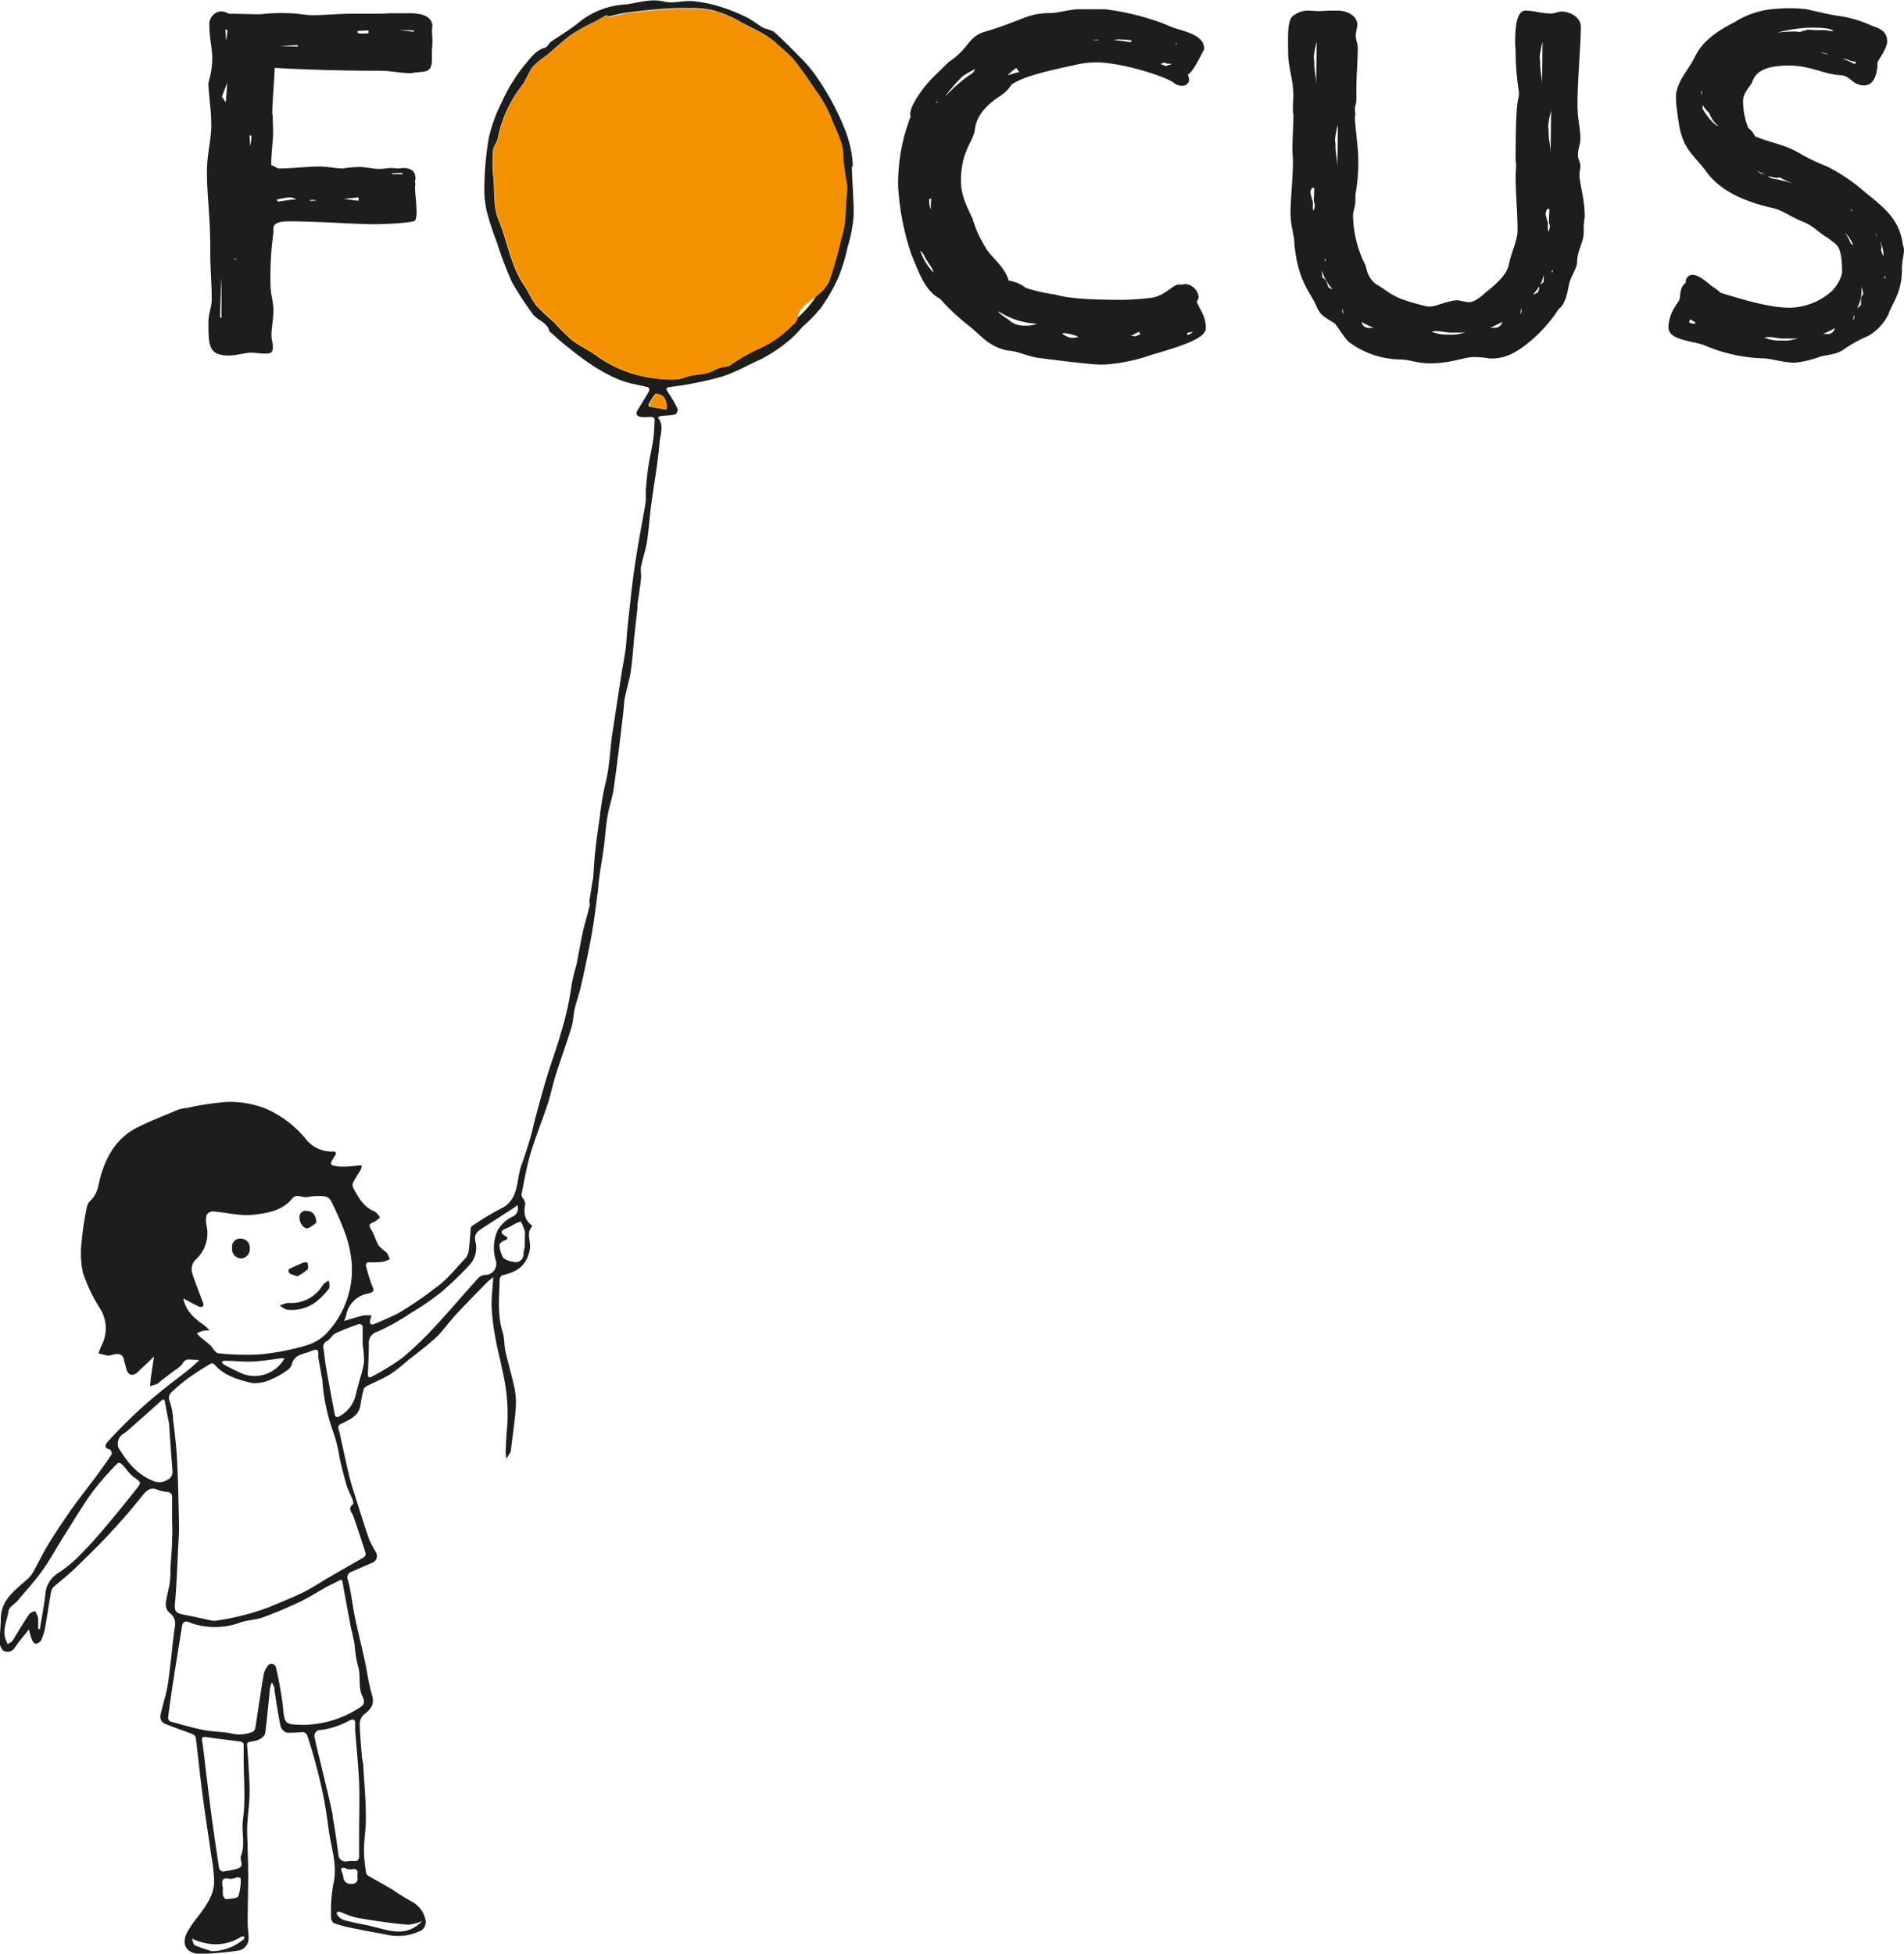 <svg id="Layer_1" data-name="Layer 1" xmlns="http://www.w3.org/2000/svg" viewBox="0 0 284.98 292.34">
  <defs>
    <style>
      .cls-1, .cls-3 {
        fill: #1d1d1b;
      }

      .cls-2 {
        fill: #f39200;
      }

      .cls-2, .cls-3 {
        fill-rule: evenodd;
      }
    </style>
  </defs>
  <title>focus</title>
  <g>
    <path class="cls-1" d="M104.66,98.22c0,0.94.07,1.88,0.07,2.74s-0.29,3.11-.29,4.77c0.43,0.14.65,0.36,1.08,0.51,2.24,0,4.12-.29,6.21-0.29,1.23,0,2.31.29,3.47,0.29a14.63,14.63,0,0,1,2.6-.22c0.65,0,2.1.29,2.82,0.29s1.16-.14,1.88-0.14c0.29,0,.58.07,0.87,0.07s0.58-.07.79-0.07c1.16,0,1.88.43,1.88,1.59,0,0.15-.07.22-0.07,0.36a0.91,0.91,0,0,0,.07.43,3.24,3.24,0,0,0-.07.36c0,1.16.22,2.46,0.22,3.68A3.08,3.08,0,0,1,126,114c-0.22.36-4.12,0.58-6.21,0.58-2.81,0-8.31-.43-12.64-0.43-1,0-2.38.07-2.38,1.09v0.65a47.39,47.39,0,0,0-.43,7.73c0,1.45.43,2.45,0.43,3.83s-0.29,2.6-.29,3.76c0,0.65.21,1.09,0.21,1.73,0,1-.5,1-1.23,1s-1.44-.14-2-0.14c-0.86,0-2.24.43-3.32,0.43-3,0-3.1-1.37-3.1-4.91,0-1.37.5-2.31,0.5-3.54,0-2.24-.22-4.48-0.22-6.94v-1c0-4.12-.5-7.95-0.5-10.91s0.65-4.84.65-7.15c0-2.53-.43-4.77-0.43-6.35a13,13,0,0,0,.58-3.54c0-1.73-.43-3-0.43-5.06a1.93,1.93,0,0,1,1.66-2.1,2.22,2.22,0,0,1,1.23.36c1.52,0,3.18.07,4.77,0.07a26.65,26.65,0,0,1,4.19-.15c1.3,0,2.46.29,3.61,0.29,1.88,0,3.9-.22,6-0.22h3.9c0.79,0,1.44-.07,2.17-0.07h1.66c0.79,0,4-.22,4.19,1.81,0,0.29-.07.58-0.07,0.94a15.77,15.77,0,0,1,.07,1.81c0,0.29-.07.58-0.07,0.94v1.37c0,2.31-1.22,1.73-3.1,2.1-1.73,0-3-.36-4.62-0.36-5.13,0-10.55-.14-15.82-0.43-0.07,2.38-.36,4.84-0.36,7m-7.87,30.27L97,128.63v-5.85c-0.07,0-.22,5.71-0.22,5.71m0.29-33,0.51,0.79h0.07l0.22-2.89Zm0.8-10a0.35,0.35,0,0,1-.29-0.07,12.48,12.48,0,0,1,.07,1.66,4.65,4.65,0,0,0,.22-1.59m1,34.24L99,119.89l0.29-.14H98.88Zm2.6-18.42a0.35,0.35,0,0,1-.29-0.07,12.44,12.44,0,0,1,.07,1.66,4.58,4.58,0,0,0,.22-1.59m6.72,9.54a2.39,2.39,0,0,0-.94-0.29,11.53,11.53,0,0,0-2,.36l0.22,0.29c0.72-.14,1.88-0.29,2.74-0.36M108.49,88l-0.14-.22-2.6.15Zm2.67,23s-0.51-.07-0.65-0.07a0.55,0.55,0,0,0-.36.14h0.79a0.73,0.73,0,0,0,.22-0.07m6.36,0.07v-0.5l-2.24.22ZM119,86L119,85.58l-1.59.07c-0.36.58,1,.36,1.66,0.36m3.54,21.09h1.52l-0.07-.21-1.59.07Zm3.18-21.31V85.58l-2.24-.07Z" transform="translate(-63.85 -81.03)"/>
    <path class="cls-1" d="M241.84,93a1,1,0,0,1-1.08.87,1.93,1.93,0,0,1-1.3-.51c-1.37-.94-7.73-3-11.63-3a14.7,14.7,0,0,0-3.25.43c-5.85,1.23-8,2-9.32,2.89a5.4,5.4,0,0,1-1.88,1.81c-2.31,1.59-3.39,3.11-3.61,4.91-0.29,2-2.09,3.18-2.09,7.73,0,2.17.94,3.9,1.74,5.64a17.34,17.34,0,0,0,1.88,4.19c0.65,1.37,2.82,2.74,3.54,5.06a5.29,5.29,0,0,1,2.53,1.08,23.78,23.78,0,0,0,4.4,1c2,0.65,6.28.8,10,.8a42.58,42.58,0,0,0,4.26-.29c2.1-.22,3.4-2,4.19-2h0.5c0.22,0,.44-0.07.65-0.07a2.22,2.22,0,0,1,1.88,1.88,1,1,0,0,1-.29.72c0.44,1.23,1.37,2.1,1.37,4,0,1.59-3.9,2.74-8.16,4a26.44,26.44,0,0,1-6.94,1.44c-1.08,0-1.08.14-10-1-1.51-.22-3.32-1.08-4.48-1.08-3-.58-4.12-2.38-5.93-3.76a31.56,31.56,0,0,1-4.26-4c-2.38-1.23-3.25-4.19-4.33-6.72A38.9,38.9,0,0,1,198.28,109a27.64,27.64,0,0,1,1.88-10.55,0.45,0.45,0,0,1-.07-0.29c-0.08-1.16,1.59-3.47,2.31-4.33,0.94-1.16,2.17-2.24,3.47-3.54,3-1.95,2.89-3.75,5.27-4.48,5.49-1.59,6.5-2.82,9.75-2.82,1.45,0,3-.58,4.62-0.58h3.68a38.21,38.21,0,0,1,7.66,1.74,23.1,23.1,0,0,1,2.38.94c1.59,0.58,4.84,1.08,4.84,3.18v0.21c0-.21-1.66,3.54-2.46,3.68a2.17,2.17,0,0,1,.22.87M201.6,118.59a8.7,8.7,0,0,0,2,3.25c-0.29-1-1-1.59-1.45-2.6a1.58,1.58,0,0,0-.5-0.65m1.59-7.87a0.35,0.35,0,0,1-.29.07,3.14,3.14,0,0,0,.22,1.59,12.61,12.61,0,0,1,.07-1.66m0.65-14.3a1.21,1.21,0,0,0,.44-0.22,0.78,0.78,0,0,1-.36.07,0.25,0.25,0,0,0-.07.14m0.44-.22a0.22,0.22,0,0,0,.14-0.07c-0.07,0-.07.07-0.14,0.07m0.79-.51a0.27,0.27,0,0,0,.15-0.14,0.27,0.27,0,0,1-.15.14m4.69-4.33a18.84,18.84,0,0,0-1.88,1.08,25.66,25.66,0,0,0-2.53,2.89h0.07a21.48,21.48,0,0,1,4-3.4c0.14-.15.21-0.43,0.36-0.58m3.54,36.33c-0.07,0-.07,0-0.07.07a7.54,7.54,0,0,0,1.44,1.08,3.28,3.28,0,0,0,2.46.94,4.63,4.63,0,0,0,1.88-.29,11.36,11.36,0,0,1-5.7-1.8m3-35.83a5.18,5.18,0,0,0-.43-0.65,14.84,14.84,0,0,0-1.3,1.08c0.51-.07,1.09-0.36,1.74-0.44M222.91,131a2.64,2.64,0,0,0,1.37.58,4.27,4.27,0,0,0,1-.14,7,7,0,0,0-2.31-.58c-0.07,0-.07.14-0.07,0.14M228,87c-0.14,0-.65.07-0.65,0.07h0.94A0.35,0.35,0,0,0,228,87m2.39,0a26.41,26.41,0,0,1,2.67.36l0.22-.29a16.67,16.67,0,0,0-2-.14c-0.36,0-.65.07-0.87,0.07m2.67,44.28c0.22,0,.43.07,0.65,0.07s0.43-.22.72-0.22h0.07l-0.15-.44c-0.51.15-.79,0.44-1.3,0.58m6.21-40.67-0.79-.07-0.43-.14-0.51.22,0.79,0.29Zm0.58-3L240,87.67a0.73,0.73,0,0,0-.07-0.22,0.07,0.07,0,0,0-.07.07m2.6,43.12-0.94.22,0.07,0.29,0.29-.07Z" transform="translate(-63.85 -81.03)"/>
    <path class="cls-1" d="M264,82.62c1.66,0,3,.87,3,2.09,0,0.51-.22,1-0.22,1.66s0.29,1.15.29,1.88c0,2-.21,3.9-0.21,6.57V96c0,0.51-.22.94-0.22,1.38s0.07,0.58.07,0.79a3.07,3.07,0,0,1-.07.36c0,1.45.51,4.26,0.51,6.58a25.14,25.14,0,0,1-.43,5V111c0,1-.36,1.52-0.36,2.38a17.1,17.1,0,0,0,1.88,7.37c0.5,2.6,2,3,2.09,3.11,2,1.3,2.24,1.81,6.57,2.89a3,3,0,0,0,.87.15c1.22,0,2.74-.94,4.33-0.94a13.54,13.54,0,0,0,1.66.29c1,0,2.6-1.59,2.53-1.52,2.89-2.24,3.25-3.47,3.4-4.12,0.36-1.81,1.3-3.68,1.3-5.06,0-2.67-.29-5.56-0.29-8.16,0-.51.07-1.08,0.07-1.66,0-.29-0.07-0.58-0.07-0.87,0-10.18.5-8.38,0.5-10a41.38,41.38,0,0,1-.5-5.63V88.9c0-.51-0.07-1-0.07-1.59,0-2.53.29-4.69,1.59-4.69s2.16,0.43,3.83.43c0.5,0,1-.29,1.52-0.29,1.23,0,2.89.8,2.89,2.31,0,2.67-.5,7.8-0.5,11.63,0,2.17.43,3.54,0.43,5,0,0.94-.36,1.59-0.36,2.46s0.36,1,.36,1.81c0,0.43-.14.79-0.14,1.08,0,1.52.79,3.61,0.79,6.43a10,10,0,0,0-.15,1.59v0.72c0,1.59-1,2.6-1,4.7-0.29,1.23-1,2-1.23,3.25s-0.58,2.89-1.52,3.54A21.83,21.83,0,0,1,293,132c-2.53,2.1-4,2.68-6.14,2.68a13.08,13.08,0,0,0-2.39-.22c-1.59,0-3.32.94-6.65,0.94-1.88,0-3-.58-4.48-0.58a13.19,13.19,0,0,1-7.58-2.6c-0.79-.72-1.88-2.6-2.17-2.82-1.59-1-2.16-1.16-2.82-2.82-1.08-2.17-2.67-3.76-3.18-9,0-1.3-.58-2.74-0.58-4.62,0-2.45.36-5.13,0.36-7.73,0-.58-0.08-1.23-0.08-1.8,0-1.73.15-3.47,0.15-5.2a3.43,3.43,0,0,1-.07-0.87,15.32,15.32,0,0,1,.07-1.81c0-2.74-.79-4.34-0.79-6.65s-0.22-5.13.94-5.63a3.43,3.43,0,0,1,2-.65c0.58,0,1.09.07,1.66,0.07h0.36c0.65-.07,1.59-0.07,2.38-0.07m-4,27.23a9.77,9.77,0,0,0,.36,1.37v0.65a1.08,1.08,0,0,0,.14.72c0-.22.15-0.51,0.15-0.8s-0.15-.5-0.15-0.72c0-.65.07-1.3,0.07-1.88a0.37,0.37,0,0,0-.22-0.07h-0.07a1.17,1.17,0,0,0-.29.72m0.51-20.37c0,0.29.07,0.58,0.07,0.79v0.36c0,1,.29,1.95.29,3.11,0,0,.07-6.07.07-6.43a13.93,13.93,0,0,0-.36,1.66c0,0.22-.07.36-0.07,0.51m1.23,31.93a6.31,6.31,0,0,0,.07,1.16,1.46,1.46,0,0,1,.58.58l0.22,0.58c0,0.07.07,0.22,0.07,0.29a1.85,1.85,0,0,0,.65.29,6.65,6.65,0,0,1-1.23-1.81,3.67,3.67,0,0,1-.36-1.08m0.58-1.44a0.38,0.38,0,0,0-.14-0.22v0.36a0.15,0.15,0,0,0,.14-0.14m1.37-18.13c0,0.29.07,0.58,0.07,0.8V103c0,1,.29,1.95.29,3.11,0,0,.07-6.07.07-6.43a13.57,13.57,0,0,0-.36,1.66c0,0.22-.07.36-0.07,0.51m1.23,26a2.12,2.12,0,0,0-.15-0.65v0.29a0.83,0.83,0,0,0,.15.51v-0.14Zm2.75,1.37a1.07,1.07,0,0,0,1.23.87h0.58a13.79,13.79,0,0,1-1.81-.87m11.12,1.37a2,2,0,0,0-.65.07,5.94,5.94,0,0,0,2.53.43,5.67,5.67,0,0,0,2.53-.36,5.49,5.49,0,0,1-1.08.07h-1.08c-0.79,0-1.44-.22-2.24-0.22m8.67-.51a1.07,1.07,0,0,0,1.23-.87,13.87,13.87,0,0,1-1.81.87h0.58Zm4.12-2.6v-0.29a2.13,2.13,0,0,0-.15.65V128a0.82,0.82,0,0,0,.15-0.51m2.67-3.61a9.21,9.21,0,0,1-.94,1.23,4.14,4.14,0,0,0,.79-0.36,0.43,0.43,0,0,1,.07-0.29,1.43,1.43,0,0,0,.07-0.58m0.07-34.38c0,0.29.07,0.58,0.07,0.79v0.36c0,1,.29,1.95.29,3.11,0,0,.07-6.07.07-6.43a14.33,14.33,0,0,0-.36,1.66c0,0.22-.07.36-0.07,0.51m0.07,34.17,0.51-.43c0.07-.43,0-0.79.07-1.16l-0.36,1.16Zm0.8-10.69a9.46,9.46,0,0,0,.36,1.37V115a1.07,1.07,0,0,0,.15.72c0-.22.14-0.51,0.14-0.79s-0.14-.51-0.14-0.72c0-.65.07-1.3,0.07-1.88a0.37,0.37,0,0,0-.22-0.07H295.5a1.17,1.17,0,0,0-.29.72m0.36-13.22c0,0.29.07,0.58,0.07,0.79v0.36c0,1,.29,2,0.29,3.11,0,0,.08-6.07.08-6.43a13.59,13.59,0,0,0-.36,1.66c0,0.22-.07.36-0.07,0.51m0.65,21.67a0.39,0.39,0,0,0-.14.22,0.16,0.16,0,0,0,.14.15v-0.36Z" transform="translate(-63.85 -81.03)"/>
    <path class="cls-1" d="M332.78,103.71a26.8,26.8,0,0,0,4.4,2.17,26.45,26.45,0,0,1,5.92,4c3.4,2.67,5.06,4.33,5.56,7.73,0.43,1.16-.14,1.88-0.14,3.76,0,3.47-1.45,5-2,6.64a7.61,7.61,0,0,1-3.1,3.32,18.54,18.54,0,0,0-3.76,2.1c-1.23.72-2.24,0.65-3.47,1a14.18,14.18,0,0,1-3.76.87c-1.59,0-3.61-.65-4.77-0.65a24.1,24.1,0,0,1-8.81-2c-2-.65-5.27-0.79-5.27-2.6,0-2.38,1.66-3.9,1.66-4.26,0.15-.58,0-1.81.94-2.46a1,1,0,0,1,1.08-1.16c1,0,2.46,1.45,2.89,1.73a9.05,9.05,0,0,1,1.23.94c4.19,1.3,7.66,2.24,10.4,2.24a9.79,9.79,0,0,0,5.78-2.1,5.48,5.48,0,0,0,2-3.11c0-4.55-.94-4.12-1.95-5.13-1.59-.87-2.24-1.88-3.9-2.53s-3-1.66-4.34-2c-4.48-1-8.24-2.67-10.33-5.78-2.6-3.18-3.61-3.47-4.19-9a12.16,12.16,0,0,1-.14-2.31c0.43-2.38,1.51-3,3-5.92s5.27-4.55,5.85-4.91a13,13,0,0,1,6.36-1.95,21.22,21.22,0,0,1,4.33.07c4,0.94,4.41.94,4.77,1a17.39,17.39,0,0,1,4.91,1.44c1.23,0.43,2.38.8,2.38,2.39,0,1-1.3,2.74-1.44,3.1,0,1.37-.36,3.47-2,3.47-1.8,0-2.09-1.52-3.54-1.52-2.82-.22-4.48-1.45-7.73-1.45-4.91,0-5.2,1.88-5.49,2.46-0.36.8-1.37,1.59-1.37,2.89a11,11,0,0,0,.79,4,3.13,3.13,0,0,1,1,1.23c2,0.87,4.55,1.3,6.21,2.31M317.53,129.5c0-.07.07-0.15,0.07-0.21l-0.79-.51c0,0.22-.14.29-0.14,0.51a3.12,3.12,0,0,0,.86.21m1-34.17v0.29c0-.36.07-0.72,0.07-1a1.11,1.11,0,0,0-.14.29,0.91,0.91,0,0,1,.07.43m2.6,4.62a4.31,4.31,0,0,1-1.44-2,5.41,5.41,0,0,1-1-1.23v0.58c0.51,0.94,1.8,2.6,2.45,2.6m5.71,6.72a2.12,2.12,0,0,0,1.15.51Zm1.73,24.85a2,2,0,0,0-.65.07,6,6,0,0,0,2.53.43,5.64,5.64,0,0,0,2.52-.36,5.37,5.37,0,0,1-1.08.07h-1.09c-0.79,0-1.44-.22-2.24-0.22m-0.29-24.2c0.22,0.07.44,0.36,0.65,0.43a28.37,28.37,0,0,1,3.54.87,10.6,10.6,0,0,1-2.24-1,1.23,1.23,0,0,1-.51.07,6,6,0,0,1-1.44-.36m4.91-21.45a10.4,10.4,0,0,1,1.3-.36c0.43,0,.87.07,1.3,0.07h1.08c0.51,0,.79.14,1.37,0.14-0.29-.58-3.32-0.51-3.54-0.51a22.86,22.86,0,0,0-4.77.72c0.87-.07,1.66-0.15,2.6-0.15,0.22,0,.43.07,0.65,0.07m4.41,3.39a5,5,0,0,0-1.3-.36,8.78,8.78,0,0,0,1.3.36M337.25,131a1.07,1.07,0,0,0,1.23-.87,13.89,13.89,0,0,1-1.8.87h0.57Zm4.41-40.74c-0.87,0-1.23-.43-2-0.43a13.57,13.57,0,0,1,1.81.79Zm-0.43,27.45a6,6,0,0,0-1.23-1.88,8.94,8.94,0,0,1,.87,1.66Zm-0.07-5.2a1.84,1.84,0,0,1-.36-0.14,0.53,0.53,0,0,1,.14.22c0.07-.07.15,0,0.22-0.07m0.22,15.89v-0.29a2.08,2.08,0,0,0-.15.65v0.15a0.84,0.84,0,0,0,.15-0.51m0.43-1.23a4.2,4.2,0,0,0,.58-0.51v-0.94a1.66,1.66,0,0,1,.36-0.72l-0.29-1.08v1.16a6.32,6.32,0,0,1-.65,2.09m3-10.76-0.22-.51a0.66,0.66,0,0,0,.22.51m0.58,2a3.73,3.73,0,0,0,.36.94,4.16,4.16,0,0,0-.58-2.31,3.55,3.55,0,0,1,.29.94c0,0.14-.07.29-0.07,0.43m0.65,3.9a0.39,0.39,0,0,0-.15.22,0.16,0.16,0,0,0,.15.15v-0.36Z" transform="translate(-63.85 -81.03)"/>
    <path class="cls-2" d="M163.74,142.29c-1-.17-1.79-0.29-2.53-0.43a0.35,0.35,0,0,1-.18-0.25,7.28,7.28,0,0,1,1.09-1.71,1.72,1.72,0,0,1,1.24.51,2.79,2.79,0,0,1,.45,1.27,1.76,1.76,0,0,1-.08.61" transform="translate(-63.85 -81.03)"/>
    <path class="cls-3" d="M191.49,106c-0.05-3.49-1.46-6.54-3-9.53A40.07,40.07,0,0,0,185.7,92a22.25,22.25,0,0,0-2.38-2.69c-1.19-1.22-2.4-2.43-3.67-3.56a8.76,8.76,0,0,0-1.47-.51c-0.9-.51-1.71-1.21-2.64-1.65a28,28,0,0,0-4-1.59,19.62,19.62,0,0,0-4.08-.8c-1.39-.11-2.88.4-4.19,0.07-2.12-.53-4,0.25-6,0.44a12.1,12.1,0,0,0-6.76,2.66c-1.34,1.11-2.89,2-4.32,3a4.63,4.63,0,0,1-.64.76c-1.55.38-2.39,1.71-3.27,2.74a24.59,24.59,0,0,0-3.29,5.38A23.31,23.31,0,0,0,137,101.7a47.29,47.29,0,0,0-.65,7,14.88,14.88,0,0,0,.35,3.93,41.84,41.84,0,0,0,1.51,4.64,55.38,55.38,0,0,0,2.28,6,49.19,49.19,0,0,0,3.07,4.71c0.68,1,2.22,1.25,2.54,2.65a0.77,0.77,0,0,0,.25.2c0.58,0.51,1.13,1.05,1.73,1.53,1.24,1,2.47,2,3.76,2.89a26.86,26.86,0,0,0,3,1.81,15.64,15.64,0,0,0,2.65,1.12c1.1,0.34,2.24.51,3.36,0.8a0.55,0.55,0,0,1,.19.49c-0.55,1-1.15,1.91-1.71,2.87a1,1,0,0,0-.2.73,1,1,0,0,0,.7.36c0.51,0.06,1,0,1.53,0a0.64,0.64,0,0,1,.46.25,28.9,28.9,0,0,1-.19,3.1c-0.18,1.27-.5,2.52-0.7,3.79s-0.29,2.32-.39,3.48c-0.06.74,0,1.49-.07,2.21-0.29,1.9-.68,3.78-1,5.67s-0.64,3.82-.88,5.74c-0.33,2.57-.59,5.15-0.86,7.73-0.1.91-.11,1.83-0.24,2.74-0.18,1.32-.44,2.63-0.65,3.94-0.44,2.82-.86,5.64-1.3,8.46-0.41,2.6-.41,5.24-1.1,7.82a45.43,45.43,0,0,0-.83,5c-0.25,1.68-.49,3.37-0.67,5.06-0.15,1.39-.21,2.78-0.32,4.17,0,0,0,.06-0.05.09-0.17,1.07-.35,2.15-0.5,3.22,0,0.19.1,0.42,0.05,0.6-0.31,1.27-.68,2.53-1,3.82-0.37,1.7-.65,3.42-1,5.12a29.18,29.18,0,0,0-.71,2.92,44.48,44.48,0,0,1-1.61,7.25c-0.61,2.22-1.43,4.37-2.1,6.57s-1.21,4.27-1.79,6.41c-0.26,1-.45,2-0.74,2.92q-0.6,2-1.29,3.93c-0.82,2.27-.26,5.16-3.16,6.49a39.35,39.35,0,0,0-4,2.42,0.79,0.79,0,0,0-.39.33c-0.11,1.06-.15,2.13-0.29,3.19a2.59,2.59,0,0,1-.49,1.41c-1.53,1.57-2.84,3.35-4.71,4.6a51.41,51.41,0,0,1-5.37,3.65c-1.2.61-2.42,1.13-3.66,1.64a0.61,0.61,0,0,1-.48,0,0.65,0.65,0,0,1-.1-0.5,5.73,5.73,0,0,1,.24-0.79,6,6,0,0,0-1.24,0c-0.94.22-1.87,0.52-2.88,0.81a9.07,9.07,0,0,0,.32-0.86,4,4,0,0,1,3.13-3.21c1.45-.27.86-0.83,0.61-1.54-0.3-.87-0.56-1.76-0.79-2.66a0.59,0.59,0,0,1,.24-0.49c0.74,0,1.48,0,2.21-.07a4.64,4.64,0,0,0,1.12-.41,4,4,0,0,0-.48-1,8.75,8.75,0,0,1-1.16-1c-0.45-.75-0.66-1.65-1.12-2.38s-0.28-.94.41-1.19a3.68,3.68,0,0,0,.88-0.68,2.71,2.71,0,0,0-.76-0.87c-1.69-.65-2.46-2.12-3.25-3.57a1,1,0,0,1,0-.8c0.35-.67.78-1.29,1.15-1.94a2,2,0,0,0,.13-0.57,5.34,5.34,0,0,0-.64,0,15.66,15.66,0,0,1-2.77.14c-1.45-.19-1.47-0.3-0.64-1.54,0.34-.5.16-0.73-0.28-0.71a4.93,4.93,0,0,1-4.14-2,16.11,16.11,0,0,0-5.81-4.38A14.74,14.74,0,0,0,98,245.91a39.26,39.26,0,0,0-6.2.92,5.61,5.61,0,0,0-1.25.24c-2.05.86-4.13,1.66-6.11,2.65-2.92,1.45-4.51,4-5.44,7-0.43,1.39-.44,2.93-1.65,4a1.94,1.94,0,0,0-.52,1.05,45.22,45.22,0,0,0-.75,4.93,14.27,14.27,0,0,0,.18,4.75,23.29,23.29,0,0,0,2.48,5.25,5.57,5.57,0,0,1,.3,5.69c-0.18.37-.3,0.76-0.45,1.14a13.89,13.89,0,0,0,1.39.35,2.25,2.25,0,0,0,.74-0.14c0.77-.17,1.48-0.23,1.69.8,0.09,0.42.22,0.83,0.32,1.25,0.27,1.06,1,1.27,1.77.52S86,284.92,86.9,284c-0.19,1.31-.36,2.38-0.51,3.44,0,0.33-.06.66-0.09,1a8.57,8.57,0,0,0,1.1-.34,3.35,3.35,0,0,0,.58-0.49l2-1.52a4.17,4.17,0,0,0,1.19-1,1.06,1.06,0,0,1,1.2-.62c0.41,0,.83.06,1.32,0.09-0.55.49-1,.94-1.5,1.34-1.53,1.22-3.12,2.38-4.63,3.63s-2.72,2.32-4,3.55-2.41,2.4-3.55,3.65c-0.36.39-.71,1,0.28,1.18a0.84,0.84,0,0,1,.27.74c-0.7,1.08-1.46,2.13-2.23,3.17-1.36,1.84-2.79,3.63-4.1,5.49C73.07,309,72,310.6,71,312.25c-0.78,1.29-1.43,2.65-2.18,4a4.58,4.58,0,0,1-.92,1.13c-1.79,1.6-3.85,3-3.93,5.77,0,1.17-.17,2.34-0.15,3.51a1.79,1.79,0,0,0,.5,1.35,1.24,1.24,0,0,0,1.72-.4c0.67-1,1.43-1.85,2.13-2.75a15.11,15.11,0,0,0,.47,1.55,1,1,0,0,0,.58.6,1.19,1.19,0,0,0,.8-0.56,7.84,7.84,0,0,0,.58-1.86c0.32-1.78.57-3.57,0.89-5.35a1.49,1.49,0,0,1,.44-0.8c1-.88,2.05-1.67,3-2.59,1.86-1.79,3.71-3.59,5.46-5.48s3.3-3.68,4.83-5.61c0.71-.89,1.32-1.27,2.41-0.72a8.58,8.58,0,0,0,1.48.27,0.79,0.79,0,0,1,.5.52c0,1.09,0,2.18,0,3.27s0.08,2.07,0,3.1c0,1.51-.16,3-0.25,4.53,0,0.84,0,1.69-.16,2.51s-0.46,1.92-.55,2.89a1.72,1.72,0,0,0,.54,1.2,2,2,0,0,1,.85,2c-0.3,1.92-.45,3.86-0.69,5.79-0.15,1.24-.27,2.48-0.52,3.7-0.28,1.37-.75,2.7-1,4.08a1.24,1.24,0,0,0,.57,1c1.37,0.59,2.8,1.05,4.2,1.59a0.92,0.92,0,0,1,.55.51c0.35,2.83.63,5.67,1,8.49,0.4,3.07.89,6.14,1.32,9.21a23.91,23.91,0,0,1,.43,4c-0.07,2-1.26,3.57-2.41,5.12a17.13,17.13,0,0,0-1.6,2.29c-1,1.86-.11,3.32,2,3.29a45.57,45.57,0,0,0,5.48-.47,1.84,1.84,0,0,0,1.68-2c0-.75-0.14-1.5-0.13-2.24,0-2.35.08-4.69,0.08-7,0-1.41-.06-2.83-0.09-4.24,0-1.07-.11-2.14-0.06-3.21,0.07-1.53.31-3.06,0.35-4.59s-0.07-2.81-.14-4.21c-0.06-1.16-.17-2.32-0.23-3.48a0.5,0.5,0,0,1,.33-0.27,6.55,6.55,0,0,0,1.27-.29,2,2,0,0,0,1.09-.89c0.32-2.29.5-4.61,0.75-6.91a4.26,4.26,0,0,1,.27-0.84c0.13,0.27.27,0.53,0.38,0.8a1.49,1.49,0,0,1,0,.33c0.29,1.81.54,3.63,0.92,5.42a1.5,1.5,0,0,0,.95,1,19.26,19.26,0,0,0,2.39-.11,0.87,0.87,0,0,1,.65.49,82,82,0,0,1,2.53,9.62c0.25,1.43.48,2.87,0.66,4.32,0.35,2.81,1.43,5.52.69,8.47a23.08,23.08,0,0,0-.3,4.89,1,1,0,0,0,.39.8,17,17,0,0,0,2.41.67c1.73,0.37,3.47.7,5.21,1a7.67,7.67,0,0,0,5.11-.4,1.47,1.47,0,0,0,1-1.76,4,4,0,0,0-2.11-2.76,29.65,29.65,0,0,1-2.71-1.68c-1.2-.71-2.43-1.39-3.65-2.09a0.76,0.76,0,0,1-.39-0.39,23,23,0,0,1-.35-3.29c0-1.7.31-3.4,0.29-5.11,0-2.53-.23-5.06-0.38-7.59,0-.5-0.17-1-0.21-1.49-0.13-1.64-.3-3.29-0.33-4.93a2,2,0,0,1,.64-1.4c1-.76,1.64-1.46,1.2-2.9-0.51-1.66-.71-3.42-1.08-5.13-0.49-2.25-1.06-4.49-1.52-6.75-0.36-1.77-.53-3.59-1-5.34a0.88,0.88,0,0,1,.57-1.24l3-1.31a1.1,1.1,0,0,0,.55-1.71,18.16,18.16,0,0,1-.91-1.72c-0.6-1.71-1.15-3.43-1.69-5.16-0.47-1.51-1-3-1.35-4.54-0.56-2.27-1-4.57-1.55-6.84a0.61,0.61,0,0,1,.42-0.87c1.24-.63,2.63-1.15,2.84-2.84a19.48,19.48,0,0,1,.44-2.2,0.9,0.9,0,0,1,.4-0.53c1.19-.61,2.43-1.11,3.57-1.79a22.58,22.58,0,0,0,2.43-1.9c1.53-1.23,3.13-2.39,4.57-3.73,1-1,1.84-2.21,2.82-3.27,1.51-1.64,3.09-3.22,4.64-4.82,0.25-.26.55-0.47,1-0.84-0.1,1.74-.31,3.22-0.24,4.69a37.77,37.77,0,0,0,.63,4.77c0.26,1.45.66,2.87,0.93,4.32a28.11,28.11,0,0,1,.78,8.34c-0.14,1.3-.19,2.62-0.25,3.93a7.54,7.54,0,0,0,.11,1.11c0.2-.31.41-0.62,0.59-0.94a1.12,1.12,0,0,0,.1-0.42c0.24-2,.54-4,0.7-6a11.22,11.22,0,0,0-.15-3.08c-0.38-1.87-.95-3.71-1.37-5.58-0.22-1-.14-2-0.43-2.93-0.81-2.58-.5-5.2-0.45-7.82a0.84,0.84,0,0,1,.38-0.66c2.11-.5,3.63-1.31,4.14-3.83,0.24-1.19-.62-2.44.34-3.49a0.25,0.25,0,0,0-.07-0.19c-1.15-.83-1.18-2-0.94-3.21a1.82,1.82,0,0,0-.35-0.78,1.24,1.24,0,0,1-.23-0.58c0.41-2,.73-4,1.31-6,0.76-2.55,1.77-5,2.61-7.55,0.48-1.46.77-3,1.24-4.44,0.74-2.34,1.59-4.64,2.31-7,0.28-.92.29-1.92,0.51-2.86,0.27-1.14.68-2.25,0.94-3.4,0.51-2.26,1-4.53,1.43-6.81s0.72-4.48,1-6.72c0.14-.93.18-1.87,0.31-2.8,0.2-1.45.46-2.89,0.66-4.34s0.29-3.11.55-4.65,0.74-2.79.94-4.21c0.53-3.79,1-7.6,1.43-11.41,0.09-.73.09-1.48,0.24-2.2,0.25-1.27.66-2.51,0.86-3.79,0.24-1.5.33-3,.48-4.52,0-.41.07-0.82,0.12-1.23,0.14-1.31.29-2.62,0.43-3.93,0-.33,0-0.67.07-1,0.15-1.1.34-2.18,0.45-3.28,0.06-.59-0.08-1.2,0-1.77,0.25-1.28.7-2.52,0.9-3.81,0.28-1.82.39-3.68,0.63-5.51,0.41-3.1,1-6.19,1.24-9.3,0.11-1.22.74-2.57-.25-3.75a1.59,1.59,0,0,1,.48-0.24,19.81,19.81,0,0,0,2.12-.21,0.94,0.94,0,0,0,.37-0.83,18.51,18.51,0,0,0-1.46-2.52c-0.36-.52-0.26-0.68.3-0.77a52.35,52.35,0,0,0,7.71-1.53c2.12-.67,4-1.78,5.92-2.63a23.6,23.6,0,0,0,4.55-3.1,15.63,15.63,0,0,0,1.6-1.68,26.06,26.06,0,0,0,2.75-2.81,26.48,26.48,0,0,0,2.66-4.59,27.68,27.68,0,0,0,1.4-4.57,22.15,22.15,0,0,0,.9-4.61c0.07-2.49-.23-5-0.26-7.5m-98,174.6a5.8,5.8,0,0,1,.87-0.34,7.14,7.14,0,0,1,1-.09,8.68,8.68,0,0,0-.82-0.76c-1.46-1-2.77-2.17-3.11-4,0.82,0.43,1.59.86,2.39,1.24a0.63,0.63,0,0,0,.58-0.1,0.76,0.76,0,0,0-.05-0.57c-0.52-1.42-1.1-2.81-1.55-4.25a2,2,0,0,1,.52-2.17,5.32,5.32,0,0,0,1.6-5,3.45,3.45,0,0,1,0-1.65,1.13,1.13,0,0,1,.93-0.53c2,0.15,4.11.73,6.09,0.5s4.27-.56,5.77-2.41c0.66-.82,1.59-0.06,2.39-0.25a8.34,8.34,0,0,1,2.34-.1,1.36,1.36,0,0,1,1,.51,47.36,47.36,0,0,1,2.29,5.23,17.58,17.58,0,0,1,.92,4.5,13.82,13.82,0,0,1-3.39,9.82,6.87,6.87,0,0,1-3.37,2.24,36,36,0,0,1-7,1.35,39.09,39.09,0,0,1-6.38-.18,3.33,3.33,0,0,1-.85-1c-0.56-.51-1.17-1-1.75-1.45a4.51,4.51,0,0,1-.46-0.54m13.14,3.72a5.09,5.09,0,0,1-6.12,2.42,30.89,30.89,0,0,1-3-1.46,1.16,1.16,0,0,1-.29-0.41,1.63,1.63,0,0,1,.47-0.14c1.39,0,2.78.18,4.17,0.12s2.84-.32,4.26-0.49l0.55,0M84.14,304c-1.59,2-3.15,3.92-4.78,5.84-1.24,1.46-2.53,2.9-3.89,4.24a19.59,19.59,0,0,1-3,2.39,4.05,4.05,0,0,0-1.84,3.22c-0.2,1.71-.54,3.41-0.81,5.11l-0.28,0a12.82,12.82,0,0,0,0-1.68,4.29,4.29,0,0,0-.42-1,2.07,2.07,0,0,0-.87.4c-0.77,1.13-1.46,2.31-2.18,3.46a3.78,3.78,0,0,1-.47.7,2.65,2.65,0,0,1-.61.36c-0.09-.21-0.19-0.41-0.27-0.62-0.58-1.51.21-2.92,0.41-4.35,0.08-.6,1-1.07,1.46-1.64,1.24-1.47,2.54-2.9,3.65-4.46s2.07-3.34,3.12-5c1.45-2.29,2.84-4.64,4.43-6.83A44.14,44.14,0,0,1,81.44,300a0.49,0.49,0,0,1,.47,0,6.47,6.47,0,0,1,.74.75A7.65,7.65,0,0,0,83.79,302c1.26,0.88,1.29.85,0.34,2m4.63-1.44a2.39,2.39,0,0,1-2,.07c-2.43-1-3.89-2.84-5.17-4.95a1.76,1.76,0,0,1,.56-2,5.74,5.74,0,0,0,.91-0.67c1.62-1.43,3.24-2.86,4.84-4.31,0.52-.48.59-0.22,0.67,0.29,0.2,1.16.44,2.31,0.58,3,0.17,2.45.3,4.41,0.46,6.37,0.07,0.88.28,1.75-.89,2.18m11.45,68.79A7.47,7.47,0,0,1,95.57,373a26.06,26.06,0,0,1-2.6-.89,2,2,0,0,1-.35-1,4.42,4.42,0,0,0,.69.31,8.83,8.83,0,0,0,2.32.53,7,7,0,0,0,4.31-1.11,1.05,1.05,0,0,1,.51,0,1.45,1.45,0,0,1-.23.53m-2-9.17a3.83,3.83,0,0,0,1.13-.26,0.88,0.88,0,0,1,.52.14,7.65,7.65,0,0,1-.34,2.68c-0.18.38-1.23,0.38-1.89,0.46a1,1,0,0,1-.42-0.62,4.41,4.41,0,0,1,0-1c-0.19-1-.29-1.72,1-1.44m2-8.87c-0.27,1.85.39,3.7-.31,5.48-0.23.6,0.62,1.51-.45,1.85a12.26,12.26,0,0,1-2.31.46,0.77,0.77,0,0,1-.51-0.52q-0.58-3.76-1.09-7.53c-0.32-2.35-.6-4.7-0.89-7.05-0.18-1.46-.31-2.94-0.55-4.39-0.12-.73.17-0.68,0.69-0.61,1.7,0.24,3.4.43,5.1,0.67a0.58,0.58,0,0,1,.42.35c0,0.76,0,1.53,0,2.29h0c0,3,.31,6.06-0.11,9m13.45-.59c-0.52-2.54-1.16-5.06-1.76-7.59-0.34-1.46-.75-2.9-1-4.36a1,1,0,0,1,.56-0.8,12.19,12.19,0,0,0,4.71-1.48c0.45-.21.87-0.24,0.84,0.48,0,0.32,0,.65,0,1h0c0.2,2.62.48,5.24,0.59,7.86,0.1,2.41,0,4.84,0,7.26,0,1.19,0,2.39,0,3.58,0,0.59-.11.9-0.77,0.84a5.12,5.12,0,0,0-1,.06,1.07,1.07,0,0,1-1.33-1c-0.27-1.92-.5-3.85-0.88-5.75m2.87,10.11a1.05,1.05,0,0,1-1.25-1,3.94,3.94,0,0,0-.24-0.82c-0.2-.6.05-0.66,0.56-0.5a1.75,1.75,0,0,0,.84.17c0.84-.19,1.11.13,0.92,0.92,0.14,0.7,0,1.23-.83,1.26m8.28,6.12a7.49,7.49,0,0,0,2.27-.57c-2.37,2.49-4.94,1.41-7.48.8-1.35-.33-2.74-0.54-4.08-0.9a2,2,0,0,1-1.15-.83c-0.25-.43.11-0.56,0.54-0.4a14.43,14.43,0,0,0,2.52.87c2.45,0.41,4.91.78,7.38,1m-8.29-44.07c0.13,0.7.32,1.39,0.44,2.09a18.16,18.16,0,0,0,.48,3.18c0.53,1.5,0,3.14.66,4.54,0.49,1.06.34,1.39-.72,2a15.78,15.78,0,0,1-8,2.36c-2.91-.05-2.9,0-3.17-3a54.52,54.52,0,0,0-1-5.51,0.69,0.69,0,0,0-1.31-.22,3.17,3.17,0,0,0-.58,1.38c-0.43,2.6-.8,5.21-1.22,7.82a0.81,0.81,0,0,1-.38.57,5.24,5.24,0,0,1-3,.3c-1.38-.35-2.87-0.28-4.27-0.55-1.72-.34-3.41-0.83-5.1-1.3a0.68,0.68,0,0,1-.3-0.57q0.33-2.6.73-5.19,0.66-4.24,1.35-8.48c0.2-1.22,1.21-.5,1.6-0.4a11.06,11.06,0,0,0,7-.11c1.09-.43,2.36-0.41,3.47-0.81,1.89-.68,3.75-1.48,5.57-2.34,1.38-.65,2.66-1.49,4-2.23,0.6-.33,1.23-0.58,1.82-0.92,0.42-.24.51-0.15,0.59,0.31,0.41,2.35.86,4.7,1.3,7.05m-1.73-25.57c0.31,1.29.62,2.59,1,3.87,0.21,0.71.58,1.37,0.85,2.07a1.32,1.32,0,0,1,.14.81c-0.88.68-.16,1.23,0.06,1.86,0.64,1.84,1.25,3.69,1.83,5.54a0.74,0.74,0,0,1-.34.58c-1.73,1-3.48,2-5.22,3-1.27.74-2.49,1.57-3.81,2.22-1.67.82-3.41,1.48-5.12,2.22a37,37,0,0,1-7.88,2,1.75,1.75,0,0,1-.65,0c-1.38-.29-2.75-0.61-4.14-0.87s-1.5-.57-1.37-1.95c0.23-2.59.31-5.19,0.44-7.79,0.06-1.25.17-2.51,0.14-3.76-0.06-3.25-.13-6.51-0.29-9.76-0.1-2-.36-4-0.59-5.95a9.62,9.62,0,0,0-.49-2.67c-0.47-1.1.36-1.47,0.88-2a22.15,22.15,0,0,1,2.48-1.95c0.91-.64,1.86-1.21,2.81-1.78a0.57,0.57,0,0,1,.51.15c1.49,1.75,3.61,2.3,5.67,2.79a5.6,5.6,0,0,0,2.86-.58,11.36,11.36,0,0,0,2.29-1.29,1.76,1.76,0,0,0,.76-0.9c0.36-1.57,1.71-1.51,2.84-2,1.53-.67,1,0.37,1.14,1,0.18,1.1.39,2.2,0.59,3.3a28.83,28.83,0,0,0,1.73,8.09,22.17,22.17,0,0,1,.87,3.72m3.65-14.56a14.79,14.79,0,0,1-.59,2.46c-0.23.89-.51,1.77-0.69,2.67a5,5,0,0,1-2.65,3.19,0.53,0.53,0,0,1-.43-0.24c-0.44-2.28-.87-4.57-1.27-6.85-0.18-1-.29-2-0.43-3.06a1,1,0,0,1,.53-1.26c0.48-.25.76-0.91,1.25-1.14a37.72,37.72,0,0,1,3.57-1.41,0.62,0.62,0,0,1,.49.33c0,0.93,0,1.87,0,2.78a15.35,15.35,0,0,1,.2,2.53m20-19.62a6.38,6.38,0,0,0-.29,4.42,1.67,1.67,0,0,1-1.61,2.24,1.58,1.58,0,0,0-1,.47c-2.2,2.43-4.32,4.94-6.56,7.34a48.63,48.63,0,0,1-4.86,4.64,38.61,38.61,0,0,1-4.45,2.74c-0.47.28-.66,0.14-0.64-0.4,0.06-1.46.12-2.92,0.14-4.38a1.72,1.72,0,0,1,1.25-1.91,32.39,32.39,0,0,0,4.84-2.68,43.35,43.35,0,0,0,4.65-3.17,51.05,51.05,0,0,0,4.33-4.15,3.79,3.79,0,0,0,.87-3.54c-0.26-1.19.48-1.58,1.21-2.06l4.44-2.87c0.21-.13.39-0.29,0.63-0.47a1.35,1.35,0,0,1-.82,1.76,5.18,5.18,0,0,0-2.13,2m4.07,0.14a3.84,3.84,0,0,1,0,1c0,0.38,0,.77,0,1.15s-0.17.77-.2,1.16a1.17,1.17,0,0,1-1.53,1.26,3.2,3.2,0,0,1-1.48-.56,4.6,4.6,0,0,1-.59-2,1.36,1.36,0,0,1,.79-0.64c0.56-.23.51-0.41,0.05-0.68-0.74-.44-0.64-0.78.12-1.09,0.5-.2,1-0.51,1.45-0.75a3.85,3.85,0,0,1,.81-0.3,7.93,7.93,0,0,1,.59,1.48m21.28-123.59a1.76,1.76,0,0,1-.08.61c-1-.17-1.79-0.29-2.53-0.43a0.35,0.35,0,0,1-.18-0.25,7.28,7.28,0,0,1,1.09-1.71,1.72,1.72,0,0,1,1.24.5,2.79,2.79,0,0,1,.45,1.28m26.8-31c-0.08,1.28-.1,2.57-0.25,3.84a17.22,17.22,0,0,1-.57,2.46,55.37,55.37,0,0,1-1.81,6.3,5.57,5.57,0,0,1-1.82,2,15,15,0,0,1-2.88,3.33s0,0.09,0,.14a1.88,1.88,0,0,1-.72.93,16,16,0,0,1-5.11,3.56,26.76,26.76,0,0,0-4.26,2.47,2.37,2.37,0,0,1-.59.15,5.61,5.61,0,0,0-1.56.45c-1.32.84-2.87,0.63-4.27,1.08a6.19,6.19,0,0,1-1.64.39,15.38,15.38,0,0,1-2.87-.13,18.79,18.79,0,0,1-8.8-3.27c-1.22-.93-2.68-1.56-3.89-2.49a32.79,32.79,0,0,1-2.67-2.67,30.76,30.76,0,0,1-2.64-2.49c-0.75-.93-1.19-2.09-1.87-3.08-2-2.95-2.44-6.49-3.77-9.69-0.9-2.17-.55-4.43-0.82-6.64a22.11,22.11,0,0,1,0-4.05,11.72,11.72,0,0,1,.63-1.3,18.6,18.6,0,0,1,3.54-8c0.72-.88,1.06-2.06,1.76-3a12.38,12.38,0,0,1,2-1.63c1.29-1.08,2.51-2.26,3.87-3.23a32.49,32.49,0,0,1,3.49-1.91c0.56-.3,1.12-0.63,1.67-0.94l0.12,0.24c0.93-.2,1.86-0.47,2.8-0.6q2.73-.36,5.49-0.58c1.29-.1,2.59-0.13,3.88-0.11a14.55,14.55,0,0,1,3.4.27,15.92,15.92,0,0,1,4,1.58c2,1.17,4.26,1.93,5.93,3.64a28.89,28.89,0,0,1,2.19,2c1.17,1.47,2.26,3,3.3,4.6a19,19,0,0,1,2.33,4c0.68,2,1.92,3.76,1.88,6a35,35,0,0,0,.58,4.24,12.29,12.29,0,0,1-.1,2" transform="translate(-63.85 -81.03)"/>
    <path class="cls-3" d="M107.18,276a5.47,5.47,0,0,0,5-2.71,2.91,2.91,0,0,1,.85-0.63,2.16,2.16,0,0,1,.1,1.13,10.91,10.91,0,0,1-2,2.06,6.12,6.12,0,0,1-4.34,1.16,3.07,3.07,0,0,1-1.06-.66c0.38-.12.76-0.25,1.15-0.35a1.09,1.09,0,0,1,.33,0" transform="translate(-63.85 -81.03)"/>
    <path class="cls-3" d="M98.6,267.74a1.19,1.19,0,0,1,1.31-1.36,1.33,1.33,0,0,1,1.32,1.44,1.4,1.4,0,0,1-1.26,1.53,1.43,1.43,0,0,1-1.38-1.61" transform="translate(-63.85 -81.03)"/>
    <path class="cls-3" d="M111.21,263.95a3.94,3.94,0,0,1-1.26.86c-0.64.16-1.28-.76-1.27-1.59a0.92,0.92,0,0,1,1.1-1c0.84,0.06,1.32.51,1.42,1.74" transform="translate(-63.85 -81.03)"/>
    <path class="cls-3" d="M108.4,272a6,6,0,0,1-1.12-.37,0.72,0.72,0,0,1-.26-0.54,0.67,0.67,0,0,1,.38-0.3c0.61-.29,1.23-0.58,1.86-0.83a1.15,1.15,0,0,1,.58,0,1.54,1.54,0,0,1,.08,1A10.14,10.14,0,0,1,108.4,272" transform="translate(-63.85 -81.03)"/>
    <path class="cls-2" d="M154.89,83.61c0.93-.2,1.86-0.47,2.8-0.6q2.73-.36,5.49-0.57c1.29-.1,2.59-0.13,3.88-0.11a14.56,14.56,0,0,1,3.4.27,15.94,15.94,0,0,1,4,1.58c2,1.17,4.26,1.93,5.93,3.64a29.29,29.29,0,0,1,2.19,2c1.17,1.47,2.26,3,3.29,4.6a19,19,0,0,1,2.33,4c0.68,2,1.92,3.76,1.88,6a35.43,35.43,0,0,0,.58,4.24,12.17,12.17,0,0,1-.1,2c-0.08,1.28-.1,2.57-0.25,3.84a17.08,17.08,0,0,1-.57,2.46,55.44,55.44,0,0,1-1.81,6.3,7.29,7.29,0,0,1-2.33,2.42c-1,.85-2.23,1.51-2.39,3.07a1.88,1.88,0,0,1-.72.93,16,16,0,0,1-5.11,3.56,26.77,26.77,0,0,0-4.26,2.47,2.4,2.4,0,0,1-.59.15,5.57,5.57,0,0,0-1.56.45c-1.32.84-2.87,0.63-4.27,1.08a6.16,6.16,0,0,1-1.64.39,15.3,15.3,0,0,1-2.87-.13,18.79,18.79,0,0,1-8.8-3.27c-1.22-.93-2.68-1.55-3.89-2.49a33,33,0,0,1-2.67-2.67,30.77,30.77,0,0,1-2.64-2.49c-0.75-.93-1.19-2.09-1.87-3.08-2-2.95-2.44-6.49-3.77-9.69-0.9-2.17-.55-4.43-0.82-6.64a22.2,22.2,0,0,1,0-4.05,11.37,11.37,0,0,1,.63-1.3,18.6,18.6,0,0,1,3.54-8c0.72-.88,1.06-2.06,1.76-3a12.28,12.28,0,0,1,2-1.63c1.29-1.08,2.51-2.26,3.87-3.23a32.32,32.32,0,0,1,3.49-1.91c0.56-.31,1.12-0.63,1.67-0.94l0.12,0.23" transform="translate(-63.85 -81.03)"/>
  </g>
</svg>
